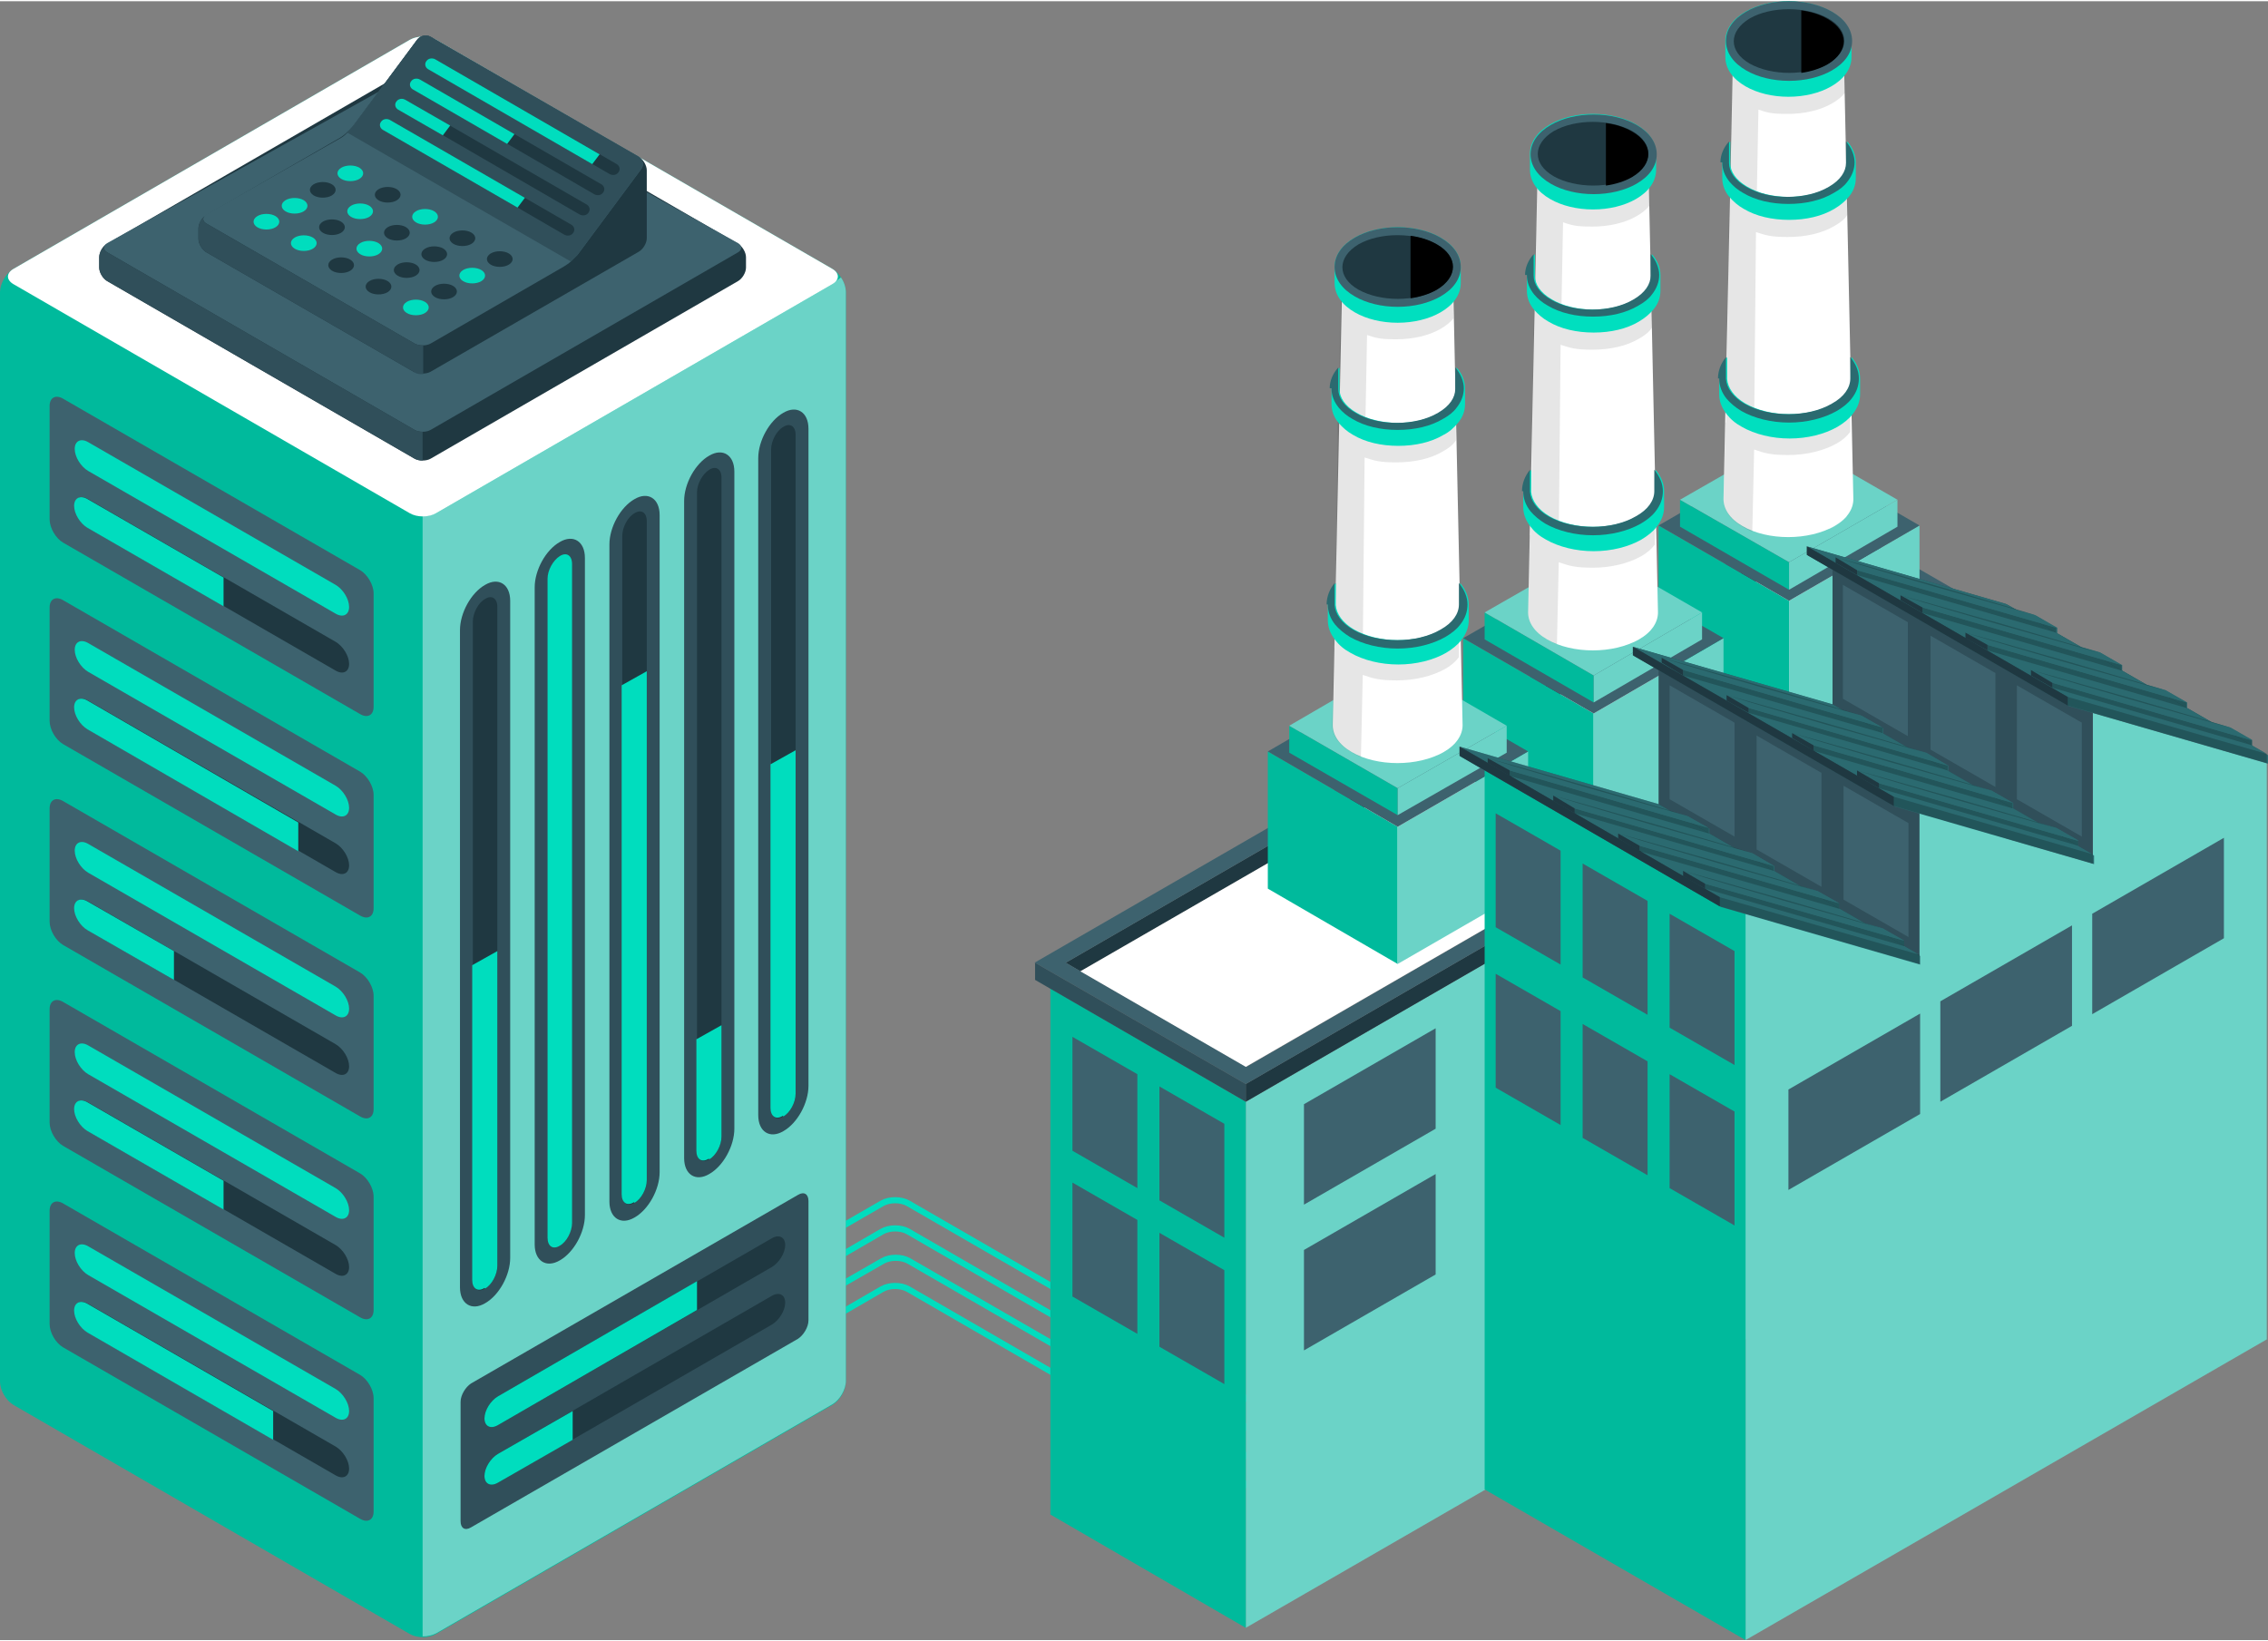 <?xml version="1.0" encoding="UTF-8"?><svg id="_ÎÓÈ_1" xmlns="http://www.w3.org/2000/svg" width="5.14in" height="3.72in" viewBox="0 0 370.3 267.6"><rect x="0" y="0" width="370.3" height="267.6" fill="#808080" stroke="none"/><defs><style>.cls-1{fill:#2b6a70;}.cls-2{fill:#00ba9c;}.cls-3{isolation:isolate;}.cls-3,.cls-4{opacity:.2;}.cls-5{fill:#3d626e;}.cls-6{fill:#00dfbf;}.cls-7{fill:none;stroke:#00ddbe;stroke-miterlimit:10;}.cls-8{fill:#304f5a;}.cls-9{fill:#6bd3c7;}.cls-10{fill:#fff;}.cls-11{fill:#1f3841;}.cls-12{opacity:.3;}.cls-13{opacity:.1;}.cls-14{fill:#00ddbe;}.cls-15{opacity:0;}</style></defs><path class="cls-7" d="M134,216.1l10-5.8c1.2-.7,3.1-.7,4.3,0l59.5,34.4c1.5.8,3.3-.2,3.3-1.9v-49.2"/><path class="cls-7" d="M130,213.8l14.1-8.1c1.2-.7,3.1-.7,4.3,0l63.6,36.7c1.5.8,3.3-.2,3.3-1.9v-46.9"/><path class="cls-7" d="M125.9,211.4l18.1-10.5c1.2-.7,3.1-.7,4.3,0l67.6,39.1c1.5.8,3.3-.2,3.3-1.9v-44.3"/><path class="cls-7" d="M121.8,209.1l22.2-12.8c1.2-.7,3.1-.7,4.3,0l71.7,41.4c1.5.8,3.3-.2,3.3-1.9v-41.9"/><path class="cls-2" d="M66.9,6.3L2.2,43.7c-1.2.7-2.2,2.4-2.2,3.8v177.9c0,1.4,1,3.1,2.2,3.8l64.7,37.4c1.2.7,3.1.7,4.3,0l64.7-37.4c1.2-.7,2.2-2.4,2.2-3.8V47.5c0-1.4-1-3.1-2.2-3.8L71.2,6.3c-1.2-.7-3.1-.7-4.3,0h0Z"/><path class="cls-9" d="M138.1,47.4v177.9c0,1.4-1,3.1-2.2,3.8l-64.7,37.4c-.6.3-1.4.5-2.2.5V84.1c.8,0,1.6-.2,2.2-.5l64.7-37.4.6-.5.8-.6c.5.7.8,1.6.8,2.4v-.1Z"/><path class="cls-5" d="M10.3,64.9l48.5,28c1.2.7,2.2,2.4,2.2,3.8v18.5c0,1.4-1,1.9-2.2,1.2l-48.5-28c-1.2-.7-2.2-2.4-2.2-3.8v-18.5c0-1.4,1-1.9,2.2-1.2Z"/><path class="cls-14" d="M12.2,73.1c0,1.3,1,2.9,2.2,3.6l40.4,23.3c1.2.7,2.2.2,2.2-1.1s-1-2.9-2.2-3.6l-40.4-23.3c-1.2-.7-2.2-.2-2.2,1.1Z"/><path class="cls-11" d="M12.2,82.4c0,1.3,1,2.9,2.2,3.6l40.4,23.3c1.2.7,2.2.2,2.2-1.1s-1-2.9-2.2-3.6l-40.4-23.3c-1.2-.7-2.2-.2-2.2,1.1Z"/><path class="cls-14" d="M14.3,81.3l22.2,12.8v4.7l-22.2-12.8c-1.2-.7-2.2-2.3-2.2-3.6s1-1.8,2.2-1.1Z"/><path class="cls-5" d="M10.3,97.8l48.5,28c1.2.7,2.2,2.4,2.2,3.8v18.5c0,1.4-1,1.9-2.2,1.2l-48.5-28c-1.2-.7-2.2-2.4-2.2-3.8v-18.5c0-1.4,1-1.9,2.2-1.2Z"/><path class="cls-14" d="M12.2,105.9c0,1.3,1,2.9,2.2,3.6l40.4,23.3c1.2.7,2.2.2,2.2-1.1s-1-2.9-2.2-3.6l-40.4-23.3c-1.2-.7-2.2-.2-2.2,1.1Z"/><path class="cls-11" d="M12.2,115.3c0,1.3,1,2.9,2.2,3.6l40.4,23.3c1.2.7,2.2.2,2.2-1.1s-1-2.9-2.2-3.6l-40.4-23.3c-1.2-.7-2.2-.2-2.2,1.1Z"/><path class="cls-14" d="M14.3,114.2l34.4,19.9v4.7l-34.4-19.9c-1.2-.7-2.2-2.3-2.2-3.6s1-1.8,2.2-1.1Z"/><path class="cls-5" d="M10.3,130.6l48.5,28c1.2.7,2.2,2.4,2.2,3.8v18.5c0,1.4-1,1.9-2.2,1.2l-48.5-28c-1.2-.7-2.2-2.4-2.2-3.8v-18.5c0-1.4,1-1.9,2.2-1.2Z"/><path class="cls-14" d="M12.2,138.7c0,1.3,1,2.9,2.2,3.6l40.4,23.3c1.2.7,2.2.2,2.2-1.1s-1-2.9-2.2-3.6l-40.4-23.3c-1.2-.7-2.2-.2-2.2,1.1Z"/><path class="cls-11" d="M12.2,148.1c0,1.3,1,2.9,2.2,3.6l40.4,23.3c1.2.7,2.2.2,2.2-1.1s-1-2.9-2.2-3.6l-40.4-23.3c-1.2-.7-2.2-.2-2.2,1.1Z"/><path class="cls-14" d="M14.3,147l14.1,8.1v4.7l-14.1-8.1c-1.2-.7-2.2-2.3-2.2-3.6s1-1.8,2.2-1.1Z"/><path class="cls-5" d="M10.3,163.4l48.5,28c1.2.7,2.2,2.4,2.2,3.8v18.5c0,1.4-1,1.9-2.2,1.2l-48.5-28c-1.2-.7-2.2-2.4-2.2-3.8v-18.5c0-1.4,1-1.9,2.2-1.2Z"/><path class="cls-14" d="M12.2,171.6c0,1.3,1,2.9,2.2,3.6l40.4,23.3c1.2.7,2.2.2,2.2-1.1s-1-2.9-2.2-3.6l-40.4-23.3c-1.2-.7-2.2-.2-2.2,1.1Z"/><path class="cls-11" d="M12.2,180.9c0,1.3,1,2.9,2.2,3.6l40.4,23.3c1.2.7,2.2.2,2.2-1.1s-1-2.9-2.2-3.6l-40.4-23.3c-1.2-.7-2.2-.2-2.2,1.1Z"/><path class="cls-14" d="M14.3,179.8l22.2,12.8v4.7l-22.2-12.8c-1.2-.7-2.2-2.3-2.2-3.6s1-1.8,2.2-1.1Z"/><path class="cls-5" d="M10.3,196.3l48.5,28c1.2.7,2.2,2.4,2.2,3.8v18.5c0,1.4-1,1.9-2.2,1.2l-48.5-28c-1.2-.7-2.2-2.4-2.2-3.8v-18.5c0-1.4,1-1.9,2.2-1.2Z"/><path class="cls-14" d="M12.2,204.4c0,1.3,1,2.9,2.2,3.6l40.4,23.3c1.2.7,2.2.2,2.2-1.1s-1-2.9-2.2-3.6l-40.4-23.3c-1.2-.7-2.2-.2-2.2,1.1Z"/><path class="cls-11" d="M12.2,213.8c0,1.3,1,2.9,2.2,3.6l40.4,23.3c1.2.7,2.2.2,2.2-1.1s-1-2.9-2.2-3.6l-40.4-23.3c-1.2-.7-2.2-.2-2.2,1.1Z"/><path class="cls-14" d="M14.3,212.7l30.3,17.5v4.7l-30.3-17.5c-1.2-.7-2.2-2.3-2.2-3.6s1-1.8,2.2-1.1Z"/><path class="cls-8" d="M79.2,95.3c2.2-1.3,4.1-.1,4.1,2.6v107.3c0,2.8-1.8,6.1-4.1,7.4-2.2,1.3-4.1.1-4.1-2.6v-107.3c0-2.8,1.8-6.1,4.1-7.4h0Z"/><path class="cls-11" d="M79.2,210.2c1.1-.6,2-2.3,2-3.7v-107.6c0-1.4-.9-2-2-1.3-1.1.6-2,2.3-2,3.7v107.6c0,1.4.9,2,2,1.3Z"/><path class="cls-14" d="M79.2,210.2c1.1-.6,2-2.3,2-3.7v-51.4l-4.1,2.3v51.4c0,1.4.9,2,2,1.3l.1.1Z"/><path class="cls-8" d="M91.4,88.3c2.2-1.3,4.1-.1,4.1,2.6v107.3c0,2.8-1.8,6.1-4.1,7.4-2.2,1.3-4.1.1-4.1-2.6v-107.3c0-2.8,1.8-6.1,4.1-7.4h0Z"/><path class="cls-14" d="M91.4,203.2c1.1-.6,2-2.3,2-3.7v-107.6c0-1.4-.9-2-2-1.3s-2,2.3-2,3.7v107.6c0,1.4.9,2,2,1.3Z"/><path class="cls-8" d="M103.6,81.3c2.2-1.3,4.1-.1,4.1,2.6v107.3c0,2.8-1.8,6.1-4.1,7.4-2.2,1.3-4.1.1-4.1-2.6v-107.3c0-2.8,1.8-6.1,4.1-7.4h0Z"/><path class="cls-11" d="M103.6,196.2c1.1-.6,2-2.3,2-3.7v-107.6c0-1.4-.9-2-2-1.3-1.1.6-2,2.3-2,3.7v107.6c0,1.4.9,2,2,1.3Z"/><path class="cls-14" d="M103.6,196.2c1.1-.6,2-2.3,2-3.7v-83.1l-4.1,2.3v83.1c0,1.4.9,2,2,1.3l.1.1Z"/><path class="cls-8" d="M115.8,74.2c2.2-1.3,4.1-.1,4.1,2.6v107.3c0,2.8-1.8,6.1-4.1,7.4-2.2,1.3-4.1.1-4.1-2.6v-107.3c0-2.8,1.8-6.1,4.1-7.4Z"/><path class="cls-11" d="M115.8,189.1c1.1-.6,2-2.3,2-3.7v-107.6c0-1.4-.9-2-2-1.3s-2,2.3-2,3.7v107.6c0,1.4.9,2,2,1.3Z"/><path class="cls-14" d="M115.8,189.1c1.1-.6,2-2.3,2-3.7v-18.2l-4.1,2.3v18.2c0,1.4.9,2,2,1.3l.1.1Z"/><path class="cls-8" d="M127.9,67.2c2.2-1.3,4.1-.1,4.1,2.6v107.3c0,2.8-1.8,6.1-4.1,7.4-2.2,1.3-4.1.1-4.1-2.6v-107.3c0-2.8,1.8-6.1,4.1-7.4Z"/><path class="cls-11" d="M127.9,182.1c1.1-.6,2-2.3,2-3.7v-107.6c0-1.4-.9-2-2-1.3-1.1.6-2,2.3-2,3.7v107.6c0,1.4.9,2,2,1.3Z"/><path class="cls-14" d="M127.9,182.1c1.1-.6,2-2.3,2-3.7v-56.1l-4.1,2.3v56.1c0,1.4.9,2,2,1.3l.1.1Z"/><path class="cls-8" d="M76.9,225.7l53.4-30.8c1-.6,1.7-.1,1.7,1v19.5c0,1.1-.8,2.4-1.7,3l-53.4,30.8c-1,.6-1.7.1-1.7-1v-19.5c0-1.1.8-2.4,1.7-3Z"/><path class="cls-11" d="M79.1,231.4c0,1.3,1,1.8,2.2,1.1l44.7-25.8c1.2-.7,2.2-2.3,2.2-3.6s-1-1.8-2.2-1.1l-44.7,25.8c-1.2.7-2.2,2.3-2.2,3.6Z"/><path class="cls-14" d="M79.1,231.4c0,1.3,1,1.8,2.2,1.1l32.5-18.8v-4.7l-32.5,18.8c-1.2.7-2.2,2.3-2.2,3.6Z"/><path class="cls-11" d="M79.1,240.8c0,1.3,1,1.8,2.2,1.1l44.7-25.8c1.2-.7,2.2-2.3,2.2-3.6s-1-1.8-2.2-1.1l-44.7,25.8c-1.2.7-2.2,2.3-2.2,3.6Z"/><path class="cls-14" d="M79.1,240.8c0,1.3,1,1.8,2.2,1.1l12.2-7v-4.7l-12.2,7c-1.2.7-2.2,2.3-2.2,3.6Z"/><path class="cls-10" d="M135.9,43.7L71.2,6.3c-1.2-.7-3.1-.7-4.3,0L2.2,43.7c-1.2.7-1.2,1.8,0,2.5l64.7,37.4c1.2.7,3.1.7,4.3,0l64.7-37.4c1.2-.7,1.2-1.8,0-2.5h0Z"/><path class="cls-11" d="M67.7,74.7l-50.2-29c-.7-.4-1.3-1.4-1.3-2.2v-1.7c0-.8.6-1.8,1.3-2.2l50.2-29c.7-.4,1.9-.4,2.6,0l50.2,29c.7.4,1.3,1.4,1.3,2.2v1.7c0,.8-.6,1.8-1.3,2.2l-50.2,29c-.7.4-1.9.4-2.6,0Z"/><path class="cls-5" d="M17.5,41l50.2,29c.7.4,1.9.4,2.6,0l50.2-29c.7-.4.7-1.1,0-1.5l-50.2-28c-.7-.4-1.9-.4-2.6,0l-50.2,28c-.7.4-.7,1.1,0,1.5Z"/><path class="cls-8" d="M69,70.3v4.7c-.5,0-.9-.1-1.3-.3l-50.2-29c-.7-.4-1.3-1.4-1.3-2.2v-1.7c0-.7.4-1.6,1.1-2.1-.5.4-.4,1,.2,1.3l50.2,29c.4.2.8.3,1.3.3h0Z"/><path class="cls-11" d="M67.7,60.6l-34-19.6c-.7-.4-1.3-1.4-1.3-2.2v-1.7c0-.8.6-1.8,1.3-2.2l21.8-12.6c.7-.4,1.7-1.3,2.2-2l10.4-14c.5-.7,1.5-.9,2.2-.5l34,19.6c.7.4,1.3,1.4,1.3,2.2v11.1c0,.8-.6,1.8-1.3,2.2l-34,19.6c-.7.4-1.9.4-2.6,0v.1Z"/><path class="cls-5" d="M70.3,55.9l21.8-12.6c.3-.2.8-.5,1.1-.8l1.1-1.1,10.4-14c.5-.7.3-1.5-.4-2L70.3,5.8c-.7-.4-1.7-.2-2.2.5l-10.4,14c-.5.7-1.3,1.6-2,2l-22,12.5c-.7.4-.7,1.1,0,1.5l34,19.6c.7.4,1.9.4,2.6,0Z"/><path class="cls-8" d="M104.3,25.4L70.3,5.8c-.7-.4-1.7-.2-2.2.5l-10.4,14c-.3.3-.6.7-1.1,1.1l36.6,21.1,1.1-1.1,10.4-14c.5-.7.3-1.5-.4-2Z"/><path class="cls-14" d="M42,35.1c.8-.5,2.2-.5,3,0s.8,1.3,0,1.8-2.2.5-3,0-.8-1.3,0-1.8Z"/><path class="cls-14" d="M48.1,38.6c.8-.5,2.2-.5,3,0s.8,1.3,0,1.8-2.2.5-3,0-.8-1.3,0-1.8Z"/><path class="cls-11" d="M54.2,42.2c.8-.5,2.2-.5,3,0s.8,1.3,0,1.8-2.2.5-3,0-.8-1.3,0-1.8Z"/><path class="cls-11" d="M60.3,45.7c.8-.5,2.2-.5,3,0s.8,1.3,0,1.8-2.2.5-3,0-.8-1.3,0-1.8Z"/><path class="cls-14" d="M46.6,32.5c.8-.5,2.2-.5,3,0s.8,1.3,0,1.8-2.2.5-3,0-.8-1.3,0-1.8Z"/><path class="cls-11" d="M52.7,36c.8-.5,2.2-.5,3,0s.8,1.3,0,1.8-2.2.5-3,0-.8-1.3,0-1.8Z"/><path class="cls-14" d="M58.8,39.5c.8-.5,2.2-.5,3,0s.8,1.3,0,1.8-2.2.5-3,0-.8-1.3,0-1.8Z"/><path class="cls-11" d="M64.9,43c.8-.5,2.2-.5,3,0s.8,1.3,0,1.8-2.2.5-3,0-.8-1.3,0-1.8Z"/><path class="cls-11" d="M51.2,29.9c.8-.5,2.2-.5,3,0s.8,1.3,0,1.8-2.2.5-3,0-.8-1.3,0-1.8Z"/><path class="cls-14" d="M57.3,33.4c.8-.5,2.2-.5,3,0s.8,1.3,0,1.8-2.2.5-3,0-.8-1.3,0-1.8Z"/><path class="cls-11" d="M63.3,36.9c.8-.5,2.2-.5,3,0s.8,1.3,0,1.8-2.2.5-3,0-.8-1.3,0-1.8Z"/><path class="cls-14" d="M66.4,49.1c.8-.5,2.2-.5,3,0s.8,1.3,0,1.8-2.2.5-3,0-.8-1.3,0-1.8Z"/><path class="cls-11" d="M71,46.5c.8-.5,2.2-.5,3,0s.8,1.3,0,1.8-2.2.5-3,0-.8-1.3,0-1.8Z"/><path class="cls-11" d="M69.4,40.4c.8-.5,2.2-.5,3,0s.8,1.3,0,1.8-2.2.5-3,0-.8-1.3,0-1.8Z"/><path class="cls-14" d="M55.7,27.2c.8-.5,2.2-.5,3,0s.8,1.3,0,1.8-2.2.5-3,0-.8-1.3,0-1.8Z"/><path class="cls-11" d="M61.8,30.7c.8-.5,2.2-.5,3,0s.8,1.3,0,1.8-2.2.5-3,0-.8-1.3,0-1.8Z"/><path class="cls-14" d="M67.9,34.3c.8-.5,2.2-.5,3,0s.8,1.3,0,1.8-2.2.5-3,0-.8-1.3,0-1.8Z"/><path class="cls-11" d="M74,37.8c.8-.5,2.2-.5,3,0s.8,1.3,0,1.8-2.2.5-3,0-.8-1.3,0-1.8Z"/><path class="cls-14" d="M75.6,43.9c.8-.5,2.2-.5,3,0s.8,1.3,0,1.8-2.2.5-3,0-.8-1.3,0-1.8Z"/><path class="cls-11" d="M80.1,41.2c.8-.5,2.2-.5,3,0s.8,1.3,0,1.8-2.2.5-3,0-.8-1.3,0-1.8Z"/><path class="cls-8" d="M69.1,56.2v4.7c-.5,0-1,0-1.4-.3l-34-19.6c-.7-.4-1.3-1.4-1.3-2.2v-1.7c0-.7.4-1.6,1.1-2.1-.5.4-.4,1,.2,1.3l34,19.6c.4.2.9.3,1.4.3h0Z"/><path class="cls-11" d="M62.2,19.7h0c.3-.5,1-.6,1.5-.3l29.6,17.1c.5.3.6.9.3,1.3h0c-.3.5-1,.6-1.5.3l-29.5-17.1c-.5-.3-.6-.9-.3-1.3h-.1Z"/><path class="cls-14" d="M62.2,19.7h0c.3-.5,1-.6,1.5-.3l22,12.7-1.2,1.6-22-12.7c-.5-.3-.6-.9-.3-1.3h0Z"/><path class="cls-11" d="M64.7,16.4h0c.3-.5,1-.6,1.5-.3l29.6,17.1c.5.3.6.9.3,1.3h0c-.3.5-1,.6-1.5.3l-29.5-17.1c-.5-.3-.6-.9-.3-1.3h-.1Z"/><path class="cls-14" d="M64.7,16.4h0c.3-.5,1-.6,1.5-.3l7.3,4.2-1.2,1.6-7.3-4.2c-.5-.3-.6-.9-.3-1.3h0Z"/><path class="cls-11" d="M67.1,13.1h0c.3-.5,1-.6,1.5-.3l29.6,17.1c.5.3.6.9.3,1.3h0c-.3.5-1,.6-1.5.3l-29.5-17.1c-.5-.3-.6-.9-.3-1.3h-.1Z"/><path class="cls-14" d="M67.1,13.1h0c.3-.5,1-.6,1.5-.3l15.4,8.9-1.2,1.6-15.4-8.9c-.5-.3-.6-.9-.3-1.3h0Z"/><path class="cls-11" d="M69.6,9.8h0c.3-.5,1-.6,1.5-.3l29.6,17.1c.5.3.6.9.3,1.3h0c-.3.5-1,.6-1.5.3l-29.5-17.1c-.5-.3-.6-.9-.3-1.3h-.1Z"/><path class="cls-14" d="M69.6,9.8h0c.3-.5,1-.6,1.5-.3l26.8,15.5-1.2,1.6-26.8-15.5c-.5-.3-.6-.9-.3-1.3h0Z"/><g id="Warehouse_2"><g id="Wall"><polygon class="cls-9" points="203.4 265.6 203.4 179.7 327.5 108 327.5 194 203.4 265.6"/><path class="cls-5" d="M212.9,180.1v16.4l21.5-12.4v-16.4h0l-21.5,12.4Z"/></g><g id="Wall1"><polygon class="cls-2" points="203.4 265.6 171.5 247.1 171.5 161.2 203.4 179.7 203.4 265.6"/></g><path class="cls-5" d="M185.7,175.2l-10.6-6.1v18.6l10.6,6.1h0v-18.6ZM199.9,183.3l-10.6-6.1v18.6l10.6,6.1h0v-18.6Z"/><path class="cls-5" d="M212.9,203.9v16.4l21.5-12.4v-16.4h0l-21.5,12.4Z"/><path class="cls-5" d="M185.7,199l-10.6-6.1v18.6l10.6,6.1h0v-18.6ZM199.9,207.2l-10.6-6.1v18.6l10.6,6.1h0v-18.6Z"/><g id="Roof"><g id="Shadow1" class="cls-15"><polygon points="326 104.7 327.5 105.6 327.5 109.8 203.4 181.5 171.5 163.1 171.5 160.2 174.3 158.6 176.8 160 174 161.6 203.4 178.6 326.3 107.7 326.3 107.7 323.5 106.1 326 104.7"/></g><g id="Roof1"><polyline class="cls-11" points="296.9 86 296.9 88.9 176.4 158.4 174 157 296.9 86"/><polyline class="cls-11" points="203.4 176.8 331.2 103 331.2 105.9 203.4 179.7 203.4 176.8"/><path class="cls-5" d="M169,157l34.4,19.8,127.8-73.8-34.4-19.8-2.5,1.4-125.4,72.4h.1ZM174,157l122.9-71,29.5,17h0l-122.9,71-29.5-17h0Z"/><polygon class="cls-8" points="169 157 169 159.8 203.4 179.7 203.4 176.8 169 157"/><polygon class="cls-8" points="296.9 86 296.9 88.9 323.8 104.5 326.3 103 296.9 86"/><polygon class="cls-10" points="296.9 88.9 176.4 158.4 203.4 174 323.8 104.5 296.9 88.9"/><g class="cls-15"><polygon points="178.4 159.5 299.5 90.4 296.9 86 174 157 178.4 159.5"/></g></g></g><g id="Pipes"><g id="Pipe"><polygon class="cls-2" points="292.1 120.3 292.1 97.9 270.8 85.6 270.8 108 292.1 120.3"/><polygon class="cls-9" points="292.1 120.3 292.1 97.9 313.4 85.6 313.4 108 292.1 120.3"/><polygon class="cls-5" points="270.8 85.6 292.1 73.3 313.4 85.6 292.1 97.9 270.8 85.6"/><polygon class="cls-2" points="292.1 96.1 292.1 91.6 274.3 81.4 274.3 85.8 292.1 96.1"/><polygon class="cls-9" points="292.1 96.1 292.1 91.6 309.8 81.4 309.8 85.8 292.1 96.1"/><polygon class="cls-9" points="274.3 81.4 292.1 71.2 309.8 81.4 292.1 91.6 274.3 81.4"/><g id="Pipe1"><path class="cls-10" d="M281.4,81.3l1.6-74.8c0-1.3.9-2.7,2.6-3.7,3.5-2,9.2-2,12.8,0,1.8,1,2.6,2.3,2.6,3.7h0l1.6,74.8h0c0,1.6-1,3.2-3.1,4.4-4.2,2.4-10.9,2.4-15,0-2.1-1.2-3.1-2.8-3.1-4.4h0Z"/><g class="cls-12"><path class="cls-10" d="M299.5,3.5l2,80.7c-.5.5-1.1,1-1.9,1.5-.3.2-.7.4-1,.5l-.9-83.8c.3.1.5.2.8.4.4.2.7.5,1,.7h0Z"/></g><g class="cls-13"><path d="M281.8,68.8v-3.8h.1l.4-30.2h0l.1-5.1h0l.6-23.1v-.5c.2-1.2,1-2.3,2.6-3.2.6-.3,1.2-.6,1.9-.8v1.2c1.4-.4,2.9-.6,4.5-.6,2.7,0,5.2.6,7.2,1.7.7.4,1.2.8,1.7,1.3,0,.3.1.6.1.9l.2,8.4c-.5.6-1.2,1.2-2.1,1.7-1.9,1.1-4.5,1.7-7.2,1.7s-3.3-.2-4.8-.7l-.3,16c3.8,1.3,8.8,1.1,12-.8,1.6-.9,2.5-2,2.8-3.2v5.2c-.4.7-1.2,1.3-2.1,1.8-2,1.2-4.7,1.8-7.6,1.8s-3.6-.3-5.2-.8l-.3,31.5c4,1.4,9.3,1.2,12.8-.8,1.7-.9,2.6-2.1,2.9-3.3v5.2c-.5.7-1.3,1.4-2.2,1.9-2.1,1.2-5,1.9-7.9,1.9s-3.9-.3-5.6-.9l-.3,13.4c-.6-.2-1.1-.5-1.6-.8-2.1-1.2-3.1-2.8-3.1-4.4h0l.3-12.6h.1Z"/></g><path class="cls-6" d="M281.2,26.3v2.6c0,1.1.4,2.2,1.2,3.1.6.7,1.4,1.4,2.3,1.9,2,1.2,4.6,1.8,7.4,1.8s5.4-.6,7.4-1.8c1-.6,1.7-1.2,2.3-1.9.8-.9,1.2-2,1.2-3.1v-2.6c0-1.2-.5-2.4-1.4-3.4v3.5c0,1.4-.9,2.8-2.8,3.9-3.7,2.2-9.8,2.2-13.5,0-1.9-1.1-2.8-2.5-2.8-3.9v-3.5c-.9,1-1.4,2.2-1.4,3.4h.1Z"/><path class="cls-1" d="M281.2,26.3c0,1.2.4,2.2,1.2,3.2.6.7,1.3,1.3,2.2,1.8,2,1.2,4.6,1.8,7.4,1.8s5.4-.6,7.4-1.8c.9-.5,1.7-1.1,2.2-1.8.8-1,1.2-2.1,1.2-3.2s-.5-2.4-1.4-3.4v3.5c0,1.4-.9,2.8-2.8,3.9-3.7,2.2-9.8,2.2-13.5,0-1.9-1.1-2.8-2.5-2.8-3.9v-3.5c-.9,1-1.4,2.2-1.4,3.4h.3Z"/><path class="cls-6" d="M280.7,61.6v2.6c0,1.1.4,2.2,1.2,3.2.6.8,1.4,1.5,2.5,2.1,2.1,1.2,4.9,1.9,7.8,1.9s5.7-.7,7.8-1.9c1-.6,1.9-1.3,2.5-2.1.8-1,1.2-2.1,1.2-3.2v-2.6c0-1.3-.5-2.4-1.4-3.5v3.5c0,1.5-1,3-3,4.1-3.9,2.3-10.3,2.3-14.3,0-1.9-1.1-2.9-2.6-3-4v-.4h0v-3.2c-.8,1-1.3,2.2-1.3,3.5Z"/><path class="cls-1" d="M280.7,61.6c0,1.2.4,2.3,1.2,3.3.6.7,1.4,1.4,2.4,2,2.1,1.2,4.9,1.9,7.8,1.9s5.7-.7,7.8-1.9c1-.6,1.8-1.2,2.4-2,.8-1,1.2-2.1,1.2-3.3s-.5-2.4-1.4-3.5v3.5c0,1.5-1,3-3,4.1-3.9,2.3-10.3,2.3-14.3,0-1.9-1.1-2.9-2.6-3-4v-.4h0v-3.2c-.8,1-1.3,2.2-1.3,3.5h.2Z"/><path class="cls-6" d="M281.7,6.5c0-1.9,1.2-3.6,3.3-4.8,1.9-1.1,4.4-1.7,7-1.7s5.1.6,7,1.7c2.1,1.2,3.3,2.9,3.3,4.8v2.6c0,1.9-1.2,3.6-3.3,4.8-1.9,1.1-4.4,1.7-7,1.7s-5.1-.6-7-1.7c-2.1-1.2-3.3-2.9-3.3-4.8v-2.6Z"/><path class="cls-5" d="M292.1,13c2.6,0,5.1-.6,7-1.7,2.1-1.2,3.3-2.9,3.3-4.8s-1.2-3.6-3.3-4.8c-1.9-1.1-4.4-1.7-7-1.7s-5.1.6-7,1.7c-2.1,1.2-3.3,2.9-3.3,4.8s1.2,3.6,3.3,4.8c1.9,1.1,4.4,1.7,7,1.7Z"/><path class="cls-11" d="M298.5,10.2c-3.5,2-9.2,2-12.8,0-3.5-2-3.5-5.3,0-7.4,3.5-2,9.2-2,12.8,0,3.5,2,3.5,5.3,0,7.4Z"/><path d="M294.1,1.5c1.6.2,3.1.7,4.3,1.4,3.5,2,3.5,5.3,0,7.4-1.2.7-2.8,1.2-4.3,1.4V1.5Z"/><g class="cls-15"><path class="cls-10" d="M289.1,11.4c-1.2-.2-2.4-.6-3.4-1.2V2.7c1-.6,2.1-1,3.4-1.2v9.9Z"/></g></g></g><g id="Pipe2"><polygon class="cls-2" points="260.2 138.7 260.2 116.3 238.9 104 238.9 126.4 260.2 138.7"/><polygon class="cls-9" points="260.2 138.7 260.2 116.3 281.4 104 281.4 126.4 260.2 138.7"/><polygon class="cls-5" points="238.9 104 260.2 91.8 281.4 104 260.2 116.3 238.9 104"/><polygon class="cls-2" points="260.2 114.5 260.2 110.1 242.4 99.8 242.4 104.2 260.2 114.5"/><polygon class="cls-9" points="260.2 114.5 260.2 110.1 277.9 99.8 277.9 104.2 260.2 114.5"/><polygon class="cls-9" points="242.4 99.8 260.2 89.6 277.9 99.8 260.2 110.1 242.4 99.8"/><g id="Pipe3"><path class="cls-10" d="M249.5,99.8l1.6-74.8c0-1.3.9-2.7,2.6-3.7,3.5-2,9.2-2,12.8,0,1.8,1,2.6,2.3,2.6,3.7h0l1.6,74.8h0c0,1.6-1,3.2-3.1,4.4-4.2,2.4-10.9,2.4-15,0-2.1-1.2-3.1-2.8-3.1-4.4h0Z"/><g class="cls-12"><path class="cls-10" d="M267.5,22l2,80.7c-.5.5-1.1,1-1.9,1.5-.3.2-.7.4-1,.5l-.9-83.8c.3.1.5.2.8.4.4.2.7.5,1,.7h0Z"/></g><g class="cls-13"><path d="M249.9,87.2v-3.8h.1l.4-30.2h0l.1-5.1h0l.6-23.1v-.5c.2-1.2,1-2.3,2.6-3.2.6-.3,1.2-.6,1.9-.8v1.2c1.4-.4,2.9-.6,4.5-.6,2.7,0,5.2.6,7.2,1.7.7.4,1.2.8,1.7,1.3,0,.3.1.6.1.9l.2,8.4c-.5.6-1.2,1.2-2.1,1.7-1.9,1.1-4.5,1.7-7.2,1.7s-3.3-.2-4.8-.7l-.3,16c3.8,1.3,8.8,1.1,12-.8,1.6-.9,2.5-2,2.8-3.2v5.2c-.4.7-1.2,1.3-2.1,1.8-2,1.2-4.7,1.8-7.6,1.8s-3.6-.3-5.2-.8l-.3,31.5c4,1.4,9.3,1.2,12.8-.8,1.7-.9,2.6-2.1,2.9-3.3v5.2c-.5.7-1.3,1.4-2.2,1.9-2.1,1.2-5,1.9-7.9,1.9s-3.9-.3-5.6-.9l-.3,13.4c-.6-.2-1.1-.5-1.6-.8-2.1-1.2-3.1-2.8-3.1-4.4h0l.3-12.6h.1Z"/></g><path class="cls-6" d="M249.3,44.7v2.6c0,1.1.4,2.2,1.2,3.1.6.7,1.4,1.4,2.3,1.9,2,1.2,4.6,1.8,7.4,1.8s5.4-.6,7.4-1.8c1-.6,1.7-1.2,2.3-1.9.8-.9,1.2-2,1.2-3.1v-2.6c0-1.2-.5-2.4-1.4-3.4v3.5c0,1.4-.9,2.8-2.8,3.9-3.7,2.2-9.8,2.2-13.5,0-1.9-1.1-2.8-2.5-2.8-3.9v-3.5c-.9,1-1.4,2.2-1.4,3.4h.1Z"/><path class="cls-1" d="M249.3,44.7c0,1.2.4,2.2,1.2,3.2.6.7,1.3,1.3,2.2,1.8,2,1.2,4.6,1.8,7.4,1.8s5.4-.6,7.4-1.8c.9-.5,1.7-1.1,2.2-1.8.8-1,1.2-2.1,1.2-3.2s-.5-2.4-1.4-3.4v3.5c0,1.4-.9,2.8-2.8,3.9-3.7,2.2-9.8,2.2-13.5,0-1.9-1.1-2.8-2.5-2.8-3.9v-3.5c-.9,1-1.4,2.2-1.4,3.4h.3Z"/><path class="cls-6" d="M248.7,80v2.6c0,1.1.4,2.2,1.2,3.2.6.8,1.4,1.5,2.5,2.1,2.1,1.2,4.9,1.9,7.8,1.9s5.7-.7,7.8-1.9c1-.6,1.9-1.3,2.5-2.1.8-1,1.2-2.1,1.2-3.2v-2.6c0-1.3-.5-2.4-1.4-3.5v3.5c0,1.5-1,3-3,4.1-3.9,2.3-10.3,2.3-14.3,0-1.9-1.1-2.9-2.6-3-4v-.4h0v-3.2c-.8,1-1.3,2.2-1.3,3.5Z"/><path class="cls-1" d="M248.7,80c0,1.2.4,2.3,1.2,3.3.6.7,1.4,1.4,2.4,2,2.1,1.2,4.9,1.9,7.8,1.9s5.7-.7,7.8-1.9c1-.6,1.8-1.2,2.4-2,.8-1,1.2-2.1,1.2-3.3s-.5-2.4-1.4-3.5v3.5c0,1.5-1,3-3,4.1-3.9,2.3-10.3,2.3-14.3,0-1.9-1.1-2.9-2.6-3-4v-.4h0v-3.2c-.8,1-1.3,2.2-1.3,3.5h.2Z"/><path class="cls-6" d="M249.8,24.9c0-1.9,1.2-3.6,3.3-4.8,1.9-1.1,4.4-1.7,7-1.7s5.1.6,7,1.7c2.1,1.2,3.3,2.9,3.3,4.8v2.6c0,1.9-1.2,3.6-3.3,4.8-1.9,1.1-4.4,1.7-7,1.7s-5.1-.6-7-1.7c-2.1-1.2-3.3-2.9-3.3-4.8v-2.6Z"/><path class="cls-5" d="M260.2,31.5c2.6,0,5.1-.6,7-1.7,2.1-1.2,3.3-2.9,3.3-4.8s-1.2-3.6-3.3-4.8c-1.9-1.1-4.4-1.7-7-1.7s-5.1.6-7,1.7c-2.1,1.2-3.3,2.9-3.3,4.8s1.2,3.6,3.3,4.8c1.9,1.1,4.4,1.7,7,1.7Z"/><path class="cls-11" d="M266.5,28.6c-3.5,2-9.2,2-12.8,0-3.5-2-3.5-5.3,0-7.4,3.5-2,9.2-2,12.8,0,3.5,2,3.5,5.3,0,7.4Z"/><path d="M262.2,19.9c1.6.2,3.1.7,4.3,1.4,3.5,2,3.5,5.3,0,7.4-1.2.7-2.8,1.2-4.3,1.4v-10.2Z"/><g class="cls-15"><path class="cls-10" d="M257.2,29.9c-1.2-.2-2.4-.6-3.4-1.2v-7.5c1-.6,2.1-1,3.4-1.2v9.9Z"/></g></g></g><g id="Pipe4"><polygon class="cls-2" points="228.2 157.2 228.2 134.8 207 122.5 207 144.9 228.2 157.2"/><polygon class="cls-9" points="228.2 157.2 228.2 134.8 249.5 122.5 249.5 144.9 228.2 157.2"/><polygon class="cls-5" points="207 122.5 228.2 110.2 249.5 122.5 228.2 134.8 207 122.5"/><polygon class="cls-2" points="228.2 132.9 228.2 128.5 210.5 118.3 210.5 122.7 228.2 132.9"/><polygon class="cls-9" points="228.2 132.9 228.2 128.5 246 118.3 246 122.7 228.2 132.9"/><polygon class="cls-9" points="210.5 118.3 228.2 108 246 118.3 228.2 128.5 210.5 118.3"/><g id="Pipe5"><path class="cls-10" d="M217.6,118.2l1.6-74.8c0-1.3.9-2.7,2.6-3.7,3.5-2,9.2-2,12.8,0,1.8,1,2.6,2.3,2.6,3.7h0l1.6,74.8h0c0,1.6-1,3.2-3.1,4.4-4.2,2.4-10.9,2.4-15,0-2.1-1.2-3.1-2.8-3.1-4.4h0Z"/><g class="cls-12"><path class="cls-10" d="M235.6,40.4l2,80.7c-.5.5-1.1,1-1.9,1.5-.3.2-.7.4-1,.5l-.9-83.8c.3.1.5.2.8.4.4.2.7.5,1,.7Z"/></g><g class="cls-13"><path d="M217.9,105.6v-3.8h.1l.4-30.2h0v-5.1h.1l.6-23.1v-.5c.2-1.2,1-2.3,2.6-3.2.6-.3,1.2-.6,1.9-.8v1.2c1.4-.4,2.9-.6,4.5-.6,2.7,0,5.2.6,7.2,1.7.7.4,1.2.8,1.7,1.3,0,.3.1.6.1.9l.2,8.4c-.5.6-1.2,1.2-2.1,1.7-1.9,1.1-4.5,1.7-7.2,1.7s-3.3-.2-4.8-.7l-.3,16c3.8,1.3,8.8,1.1,12-.8,1.6-.9,2.5-2,2.8-3.2v5.2c-.4.7-1.2,1.3-2.1,1.8-2,1.2-4.7,1.8-7.6,1.8s-3.6-.3-5.2-.8l-.3,31.5c4,1.4,9.3,1.2,12.8-.8,1.7-.9,2.6-2.1,2.9-3.3v5.2c-.5.7-1.3,1.4-2.2,1.9-2.1,1.2-5,1.9-7.9,1.9s-3.9-.3-5.6-.9l-.3,13.4c-.6-.2-1.1-.5-1.6-.8-2.1-1.2-3.1-2.8-3.1-4.4h0l.3-12.6h.1Z"/></g><path class="cls-6" d="M217.4,63.2v2.6c0,1.1.4,2.2,1.2,3.1.6.7,1.4,1.4,2.3,1.9,2,1.2,4.6,1.8,7.4,1.8s5.4-.6,7.4-1.8c1-.5,1.7-1.2,2.3-1.9.8-.9,1.2-2,1.2-3.1v-2.6c0-1.2-.5-2.4-1.4-3.4v3.5c0,1.4-.9,2.8-2.8,3.9-3.7,2.2-9.8,2.2-13.5,0-1.9-1.1-2.8-2.5-2.8-3.9v-3.5c-.9,1-1.4,2.2-1.4,3.4h.1Z"/><path class="cls-1" d="M217.4,63.2c0,1.2.4,2.2,1.2,3.2.6.7,1.3,1.3,2.2,1.8,2,1.2,4.6,1.8,7.4,1.8s5.4-.6,7.4-1.8c.9-.5,1.7-1.1,2.2-1.8.8-1,1.2-2.1,1.2-3.2s-.5-2.4-1.4-3.4v3.5c0,1.4-.9,2.8-2.8,3.9-3.7,2.2-9.8,2.2-13.5,0-1.9-1.1-2.8-2.5-2.8-3.9v-3.5c-.9,1-1.4,2.2-1.4,3.4h.3Z"/><path class="cls-6" d="M216.8,98.5v2.6c0,1.1.4,2.2,1.2,3.2.6.8,1.4,1.5,2.5,2.1,2.1,1.2,4.9,1.9,7.8,1.9s5.7-.7,7.8-1.9c1-.6,1.9-1.3,2.5-2.1.8-1,1.2-2.1,1.2-3.2v-2.6c0-1.3-.5-2.4-1.4-3.5v3.5c0,1.5-1,3-3,4.1-3.9,2.3-10.3,2.3-14.3,0-1.9-1.1-2.9-2.6-3-4v-.4h0v-3.2c-.8,1-1.3,2.2-1.3,3.5Z"/><path class="cls-1" d="M216.8,98.5c0,1.2.4,2.3,1.2,3.3.6.7,1.4,1.4,2.4,2,2.1,1.2,4.9,1.9,7.8,1.9s5.7-.7,7.8-1.9c1-.6,1.8-1.2,2.4-2,.8-1,1.2-2.1,1.2-3.3s-.5-2.4-1.4-3.5v3.5c0,1.5-1,3-3,4.1-3.9,2.3-10.3,2.3-14.3,0-1.9-1.1-2.9-2.6-3-4v-.4h0v-3.2c-.8,1-1.3,2.2-1.3,3.5h.2Z"/><path class="cls-6" d="M217.9,43.4c0-1.9,1.2-3.6,3.3-4.8,1.9-1.1,4.4-1.7,7-1.7s5.1.6,7,1.7c2.1,1.2,3.3,2.9,3.3,4.8v2.6c0,1.9-1.2,3.6-3.3,4.8-1.9,1.1-4.4,1.7-7,1.7s-5.1-.6-7-1.7c-2.1-1.2-3.3-2.9-3.3-4.8v-2.6h0Z"/><path class="cls-5" d="M228.2,49.9c2.6,0,5.1-.6,7-1.7,2.1-1.2,3.3-2.9,3.3-4.8s-1.2-3.6-3.3-4.8c-1.9-1.1-4.4-1.7-7-1.7s-5.1.6-7,1.7c-2.1,1.2-3.3,2.9-3.3,4.8s1.2,3.6,3.3,4.8c1.9,1.1,4.4,1.7,7,1.7h0Z"/><path class="cls-11" d="M234.6,47.1c-3.5,2-9.2,2-12.8,0-3.5-2-3.5-5.3,0-7.4,3.5-2,9.2-2,12.8,0,3.5,2,3.5,5.3,0,7.4Z"/><path d="M230.3,38.3c1.6.2,3.1.7,4.3,1.4,3.5,2,3.5,5.3,0,7.4-1.2.7-2.8,1.2-4.3,1.4v-10.2Z"/><g class="cls-15"><path class="cls-10" d="M225.3,48.3c-1.2-.2-2.4-.6-3.4-1.2v-7.5c1-.6,2.1-1,3.4-1.2v9.9Z"/></g></g></g></g></g><g id="Warehouse_1"><g id="Wall2"><polygon class="cls-9" points="285 173.5 285 173.5 285 149 313.4 157.2 313.4 157.2 313.4 157.2 313.4 157.2 313.4 132.6 341.7 140.8 341.7 140.8 341.7 140.8 341.7 140.8 341.7 116.2 370.1 124.4 370.1 124.4 370.1 124.4 370.1 218.5 285 267.6 285 173.5 285 173.5"/></g><path class="cls-5" d="M338.3,150.9l-21.5,12.4v16.4l21.5-12.4v-16.4h0ZM292,177.7v16.4l21.5-12.4v-16.4h0l-21.5,12.4ZM363.1,136.6l-21.5,12.4v16.4l21.5-12.4v-16.4h0Z"/><g id="Wall3"><polygon class="cls-2" points="285 149 242.4 124.4 242.4 243 285 267.6 285 149"/></g><path class="cls-5" d="M269,146.9l-10.6-6.1v18.6l10.6,6.1h0v-18.6ZM283.2,155.1l-10.6-6.1v18.6l10.6,6.1h0v-18.6ZM244.2,132.6v18.6l10.6,6.1h0v-18.6l-10.6-6.1Z"/><path class="cls-5" d="M269,173.1l-10.6-6.1v18.6l10.6,6.1h0v-18.6ZM283.2,181.3l-10.6-6.1v18.6l10.6,6.1h0v-18.6ZM244.2,158.8v18.6l10.6,6.1h0v-18.6l-10.6-6.1Z"/><polygon class="cls-8" points="299.2 91.6 341.7 116.2 341.7 140.8 299.2 116.2 299.2 91.6"/><path class="cls-5" d="M339.9,117.8l-10.6-6.1v18.6l10.6,6.1h0v-18.6ZM325.8,109.7l-10.6-6.1v18.6l10.6,6.1h0v-18.6ZM300.9,95.3v18.6l10.6,6.1h0v-18.6l-10.6-6.1Z"/><polygon class="cls-8" points="313.4 132.6 270.8 108 270.8 132.6 313.4 157.2 313.4 132.6"/><path class="cls-5" d="M297.4,126l-10.6-6.1v18.6l10.6,6.1h0v-18.6ZM272.6,111.7v18.6l10.6,6.1h0v-18.6l-10.6-6.1ZM311.6,134.2l-10.6-6.1v18.6l10.6,6.1h0v-18.6Z"/><path class="cls-1" d="M310.9,154.3v-.9l-3.5-2h0c-1-.3-2-.6-3.1-.9l-4-2.3h0v-.9l-3.5-2c-1-.3-2-.6-3.1-.9l-4-2.3h0v-.9l-3.5-2c-1-.3-2-.6-3.1-.9l-4-2.3h0v-.9l-3.5-2c-1-.3-2.1-.6-3.1-.9l-1.6-.9-32.5-9.4v1.4l42.6,24.6,32.5,9.4v-1.4l-2.4-1.4h0l-.2-.2ZM367.7,121.5h0v-.9l-3.5-2c-1-.3-2-.6-3.1-.9l-4-2.3h0v-.9l-3.5-2c-1-.3-2-.6-3.1-.9l-4-2.3h0v-.9l-3.5-2h0c-1-.3-2-.6-3.1-.9l-4-2.3h0v-.9l-3.5-2c-1-.3-2.1-.6-3.1-.9l-1.6-.9-32.5-9.4v1.4l42.6,24.6,32.5,9.4v-1.4l-2.4-1.4-.2-.2ZM339.3,137.9v-.9l-3.5-2c-1-.3-2-.6-3.1-.9l-4-2.3h0v-.9l-3.5-2c-1-.3-2-.6-3.1-.9l-4-2.3h0v-.9l-3.5-2h0c-1-.3-2-.6-3.1-.9l-4-2.3h0v-.9l-3.5-2c-1-.3-2-.6-3.1-.9l-1.6-.9-32.5-9.4v1.4l42.6,24.6,32.5,9.4v-1.4l-2.4-1.4h0l-.2-.2Z"/><g id="Roof2"><polygon class="cls-3" points="295 89 327.5 98.4 370.1 122.9 370.1 124.4 337.6 115 295 90.4 295 89"/><polygon class="cls-1" points="295 89 327.5 98.4 370.1 122.9 337.6 113.6 295 89"/><polygon class="cls-11" points="295 89 337.6 113.6 337.6 115 295 90.4 295 89"/><polygon class="cls-3" points="335.1 112.1 367.7 121.5 367.7 120.7 335.1 111.3 335.1 112.1"/><polygon class="cls-1" points="367.7 120.7 364.1 118.6 331.6 109.2 335.1 111.3 367.7 120.7"/><path class="cls-3" d="M331.6,109.2c5.4,1.7,10.8,3.2,16.2,4.8,5.4,1.5,10.8,3.1,16.3,4.6-5.4-1.7-10.8-3.2-16.2-4.8-5.4-1.5-10.8-3.1-16.3-4.6Z"/><polygon class="cls-11" points="335.1 112.1 335.1 111.3 331.6 109.2 331.6 110.1 335.1 112.1"/><polygon class="cls-3" points="324.5 106 357 115.4 357 114.5 324.5 105.1 324.5 106"/><polygon class="cls-1" points="357 114.5 353.5 112.5 320.9 103.1 324.5 105.1 357 114.5"/><path class="cls-3" d="M320.9,103.1c5.4,1.7,10.8,3.2,16.2,4.8,5.4,1.5,10.8,3.1,16.3,4.6-5.4-1.7-10.8-3.2-16.2-4.8-5.4-1.5-10.8-3.1-16.3-4.6Z"/><polygon class="cls-11" points="324.5 106 324.5 105.1 320.9 103.1 320.9 104 324.5 106"/><polygon class="cls-3" points="313.9 99.9 346.4 109.3 346.4 108.4 313.9 99 313.9 99.9"/><polygon class="cls-1" points="346.4 108.4 342.8 106.3 310.3 97 313.9 99 346.4 108.4"/><path class="cls-3" d="M310.3,97c5.4,1.7,10.8,3.2,16.2,4.8,5.4,1.5,10.8,3.1,16.3,4.6-5.4-1.7-10.8-3.2-16.2-4.8-5.4-1.5-10.8-3.1-16.3-4.6Z"/><polygon class="cls-11" points="313.9 99.9 313.9 99 310.3 97 310.3 97.8 313.9 99.9"/><polygon class="cls-3" points="303.2 93.7 335.7 103.1 335.7 102.3 303.2 92.9 303.2 93.7"/><polygon class="cls-1" points="335.7 102.3 332.2 100.2 299.7 90.8 303.2 92.9 335.7 102.3"/><path class="cls-3" d="M299.7,90.8c5.4,1.7,10.8,3.2,16.2,4.8,5.4,1.5,10.8,3.1,16.3,4.6-5.4-1.7-10.8-3.2-16.2-4.8-5.4-1.5-10.8-3.1-16.3-4.6Z"/><polygon class="cls-11" points="303.2 93.7 303.2 92.9 299.7 90.8 299.7 91.7 303.2 93.7"/></g><g id="Roof3"><polygon class="cls-3" points="266.6 105.4 299.2 114.8 341.7 139.3 341.7 140.8 309.2 131.4 266.6 106.8 266.6 105.4"/><polygon class="cls-1" points="266.6 105.4 299.2 114.8 341.7 139.3 309.2 129.9 266.6 105.4"/><polygon class="cls-11" points="266.6 105.4 309.2 129.9 309.2 131.4 266.6 106.8 266.6 105.4"/><g class="cls-4"><polygon points="306.8 128.5 339.3 137.9 339.3 137.1 306.8 127.7 306.8 128.5"/></g><polygon class="cls-1" points="339.3 137.1 335.7 135 303.2 125.6 306.8 127.7 339.3 137.1"/><path class="cls-3" d="M303.2,125.6c5.4,1.7,10.8,3.2,16.2,4.8,5.4,1.5,10.8,3.1,16.3,4.6-5.4-1.7-10.8-3.2-16.2-4.8-5.4-1.5-10.8-3.1-16.3-4.6Z"/><polygon class="cls-11" points="306.8 128.5 306.8 127.7 303.2 125.6 303.2 126.5 306.8 128.5"/><polygon class="cls-3" points="296.1 122.4 328.6 131.8 328.6 130.9 296.1 121.5 296.1 122.4"/><polygon class="cls-1" points="328.6 130.9 325.1 128.9 292.6 119.5 296.1 121.5 328.6 130.9"/><path class="cls-3" d="M292.6,119.5c5.4,1.7,10.8,3.2,16.2,4.8,5.4,1.5,10.8,3.1,16.3,4.6-5.4-1.7-10.8-3.2-16.2-4.8-5.4-1.5-10.8-3.1-16.3-4.6Z"/><polygon class="cls-11" points="296.1 122.4 296.1 121.5 292.6 119.5 292.6 120.3 296.1 122.4"/><polygon class="cls-3" points="285.5 116.2 318 125.6 318 124.8 285.5 115.4 285.5 116.2"/><polygon class="cls-1" points="318 124.8 314.5 122.7 281.9 113.3 285.5 115.4 318 124.8"/><path class="cls-3" d="M281.9,113.3c5.4,1.7,10.8,3.2,16.2,4.8,5.4,1.5,10.8,3.1,16.3,4.6-5.4-1.7-10.8-3.2-16.2-4.8-5.4-1.5-10.8-3.1-16.3-4.6Z"/><polygon class="cls-11" points="285.5 116.2 285.5 115.4 281.9 113.3 281.9 114.2 285.5 116.2"/><polygon class="cls-3" points="274.8 110.1 307.4 119.5 307.4 118.6 274.8 109.2 274.8 110.1"/><polygon class="cls-1" points="307.4 118.6 303.8 116.6 271.3 107.2 274.8 109.2 307.4 118.6"/><path class="cls-3" d="M271.3,107.2c5.4,1.7,10.8,3.2,16.2,4.8,5.4,1.5,10.8,3.1,16.3,4.6-5.4-1.7-10.8-3.2-16.2-4.8-5.4-1.5-10.8-3.1-16.3-4.6Z"/><polygon class="cls-11" points="274.8 110.1 274.8 109.2 271.3 107.2 271.3 108 274.8 110.1"/></g><g id="Roof4"><polygon class="cls-3" points="238.3 121.7 270.8 131.1 313.4 155.7 313.4 157.2 280.8 147.8 238.3 123.2 238.3 121.7"/><polygon class="cls-1" points="238.3 121.7 270.8 131.1 313.4 155.7 280.8 146.3 238.3 121.7"/><polygon class="cls-11" points="238.3 121.7 280.8 146.3 280.8 147.8 238.3 123.2 238.3 121.7"/><polygon class="cls-3" points="278.4 144.9 310.9 154.3 310.9 153.4 278.4 144.1 278.4 144.9"/><polygon class="cls-1" points="310.9 153.4 307.4 151.4 274.8 142 278.4 144.1 310.9 153.4"/><path class="cls-3" d="M274.8,142c5.4,1.7,10.8,3.2,16.2,4.8,5.4,1.5,10.8,3.1,16.3,4.6-5.4-1.7-10.8-3.2-16.2-4.8-5.4-1.5-10.8-3.1-16.3-4.6Z"/><polygon class="cls-11" points="278.4 144.9 278.4 144.1 274.8 142 274.8 142.9 278.4 144.9"/><polygon class="cls-3" points="267.7 138.8 300.3 148.2 300.3 147.3 267.7 137.9 267.7 138.8"/><polygon class="cls-1" points="300.3 147.3 296.7 145.3 264.2 135.9 267.7 137.9 300.3 147.3"/><path class="cls-3" d="M264.2,135.9c5.4,1.7,10.8,3.2,16.2,4.8,5.4,1.5,10.8,3.1,16.3,4.6-5.4-1.7-10.8-3.2-16.2-4.8-5.4-1.5-10.8-3.1-16.3-4.6Z"/><polygon class="cls-11" points="267.7 138.8 267.7 137.9 264.2 135.9 264.2 136.7 267.7 138.8"/><polygon class="cls-3" points="257.1 132.6 289.6 142 289.6 141.2 257.1 131.8 257.1 132.6"/><polygon class="cls-1" points="289.6 141.2 286.1 139.1 253.6 129.7 257.1 131.8 289.6 141.2"/><path class="cls-3" d="M253.6,129.7c5.4,1.7,10.8,3.2,16.2,4.8,5.4,1.5,10.8,3.1,16.3,4.6-5.4-1.7-10.8-3.2-16.2-4.8-5.4-1.5-10.8-3.1-16.3-4.6Z"/><polygon class="cls-11" points="257.1 132.6 257.1 131.8 253.6 129.7 253.6 130.6 257.1 132.6"/><polygon class="cls-3" points="246.5 126.5 279 135.9 279 135 246.5 125.6 246.5 126.5"/><polygon class="cls-1" points="279 135 275.4 133 242.9 123.6 246.5 125.6 279 135"/><path class="cls-3" d="M242.9,123.6c5.4,1.7,10.8,3.2,16.2,4.8,5.4,1.5,10.8,3.1,16.3,4.6-5.4-1.7-10.8-3.2-16.2-4.8-5.4-1.5-10.8-3.1-16.3-4.6Z"/><polygon class="cls-11" points="246.5 126.5 246.5 125.6 242.9 123.6 242.9 124.4 246.5 126.5"/></g></g></svg>